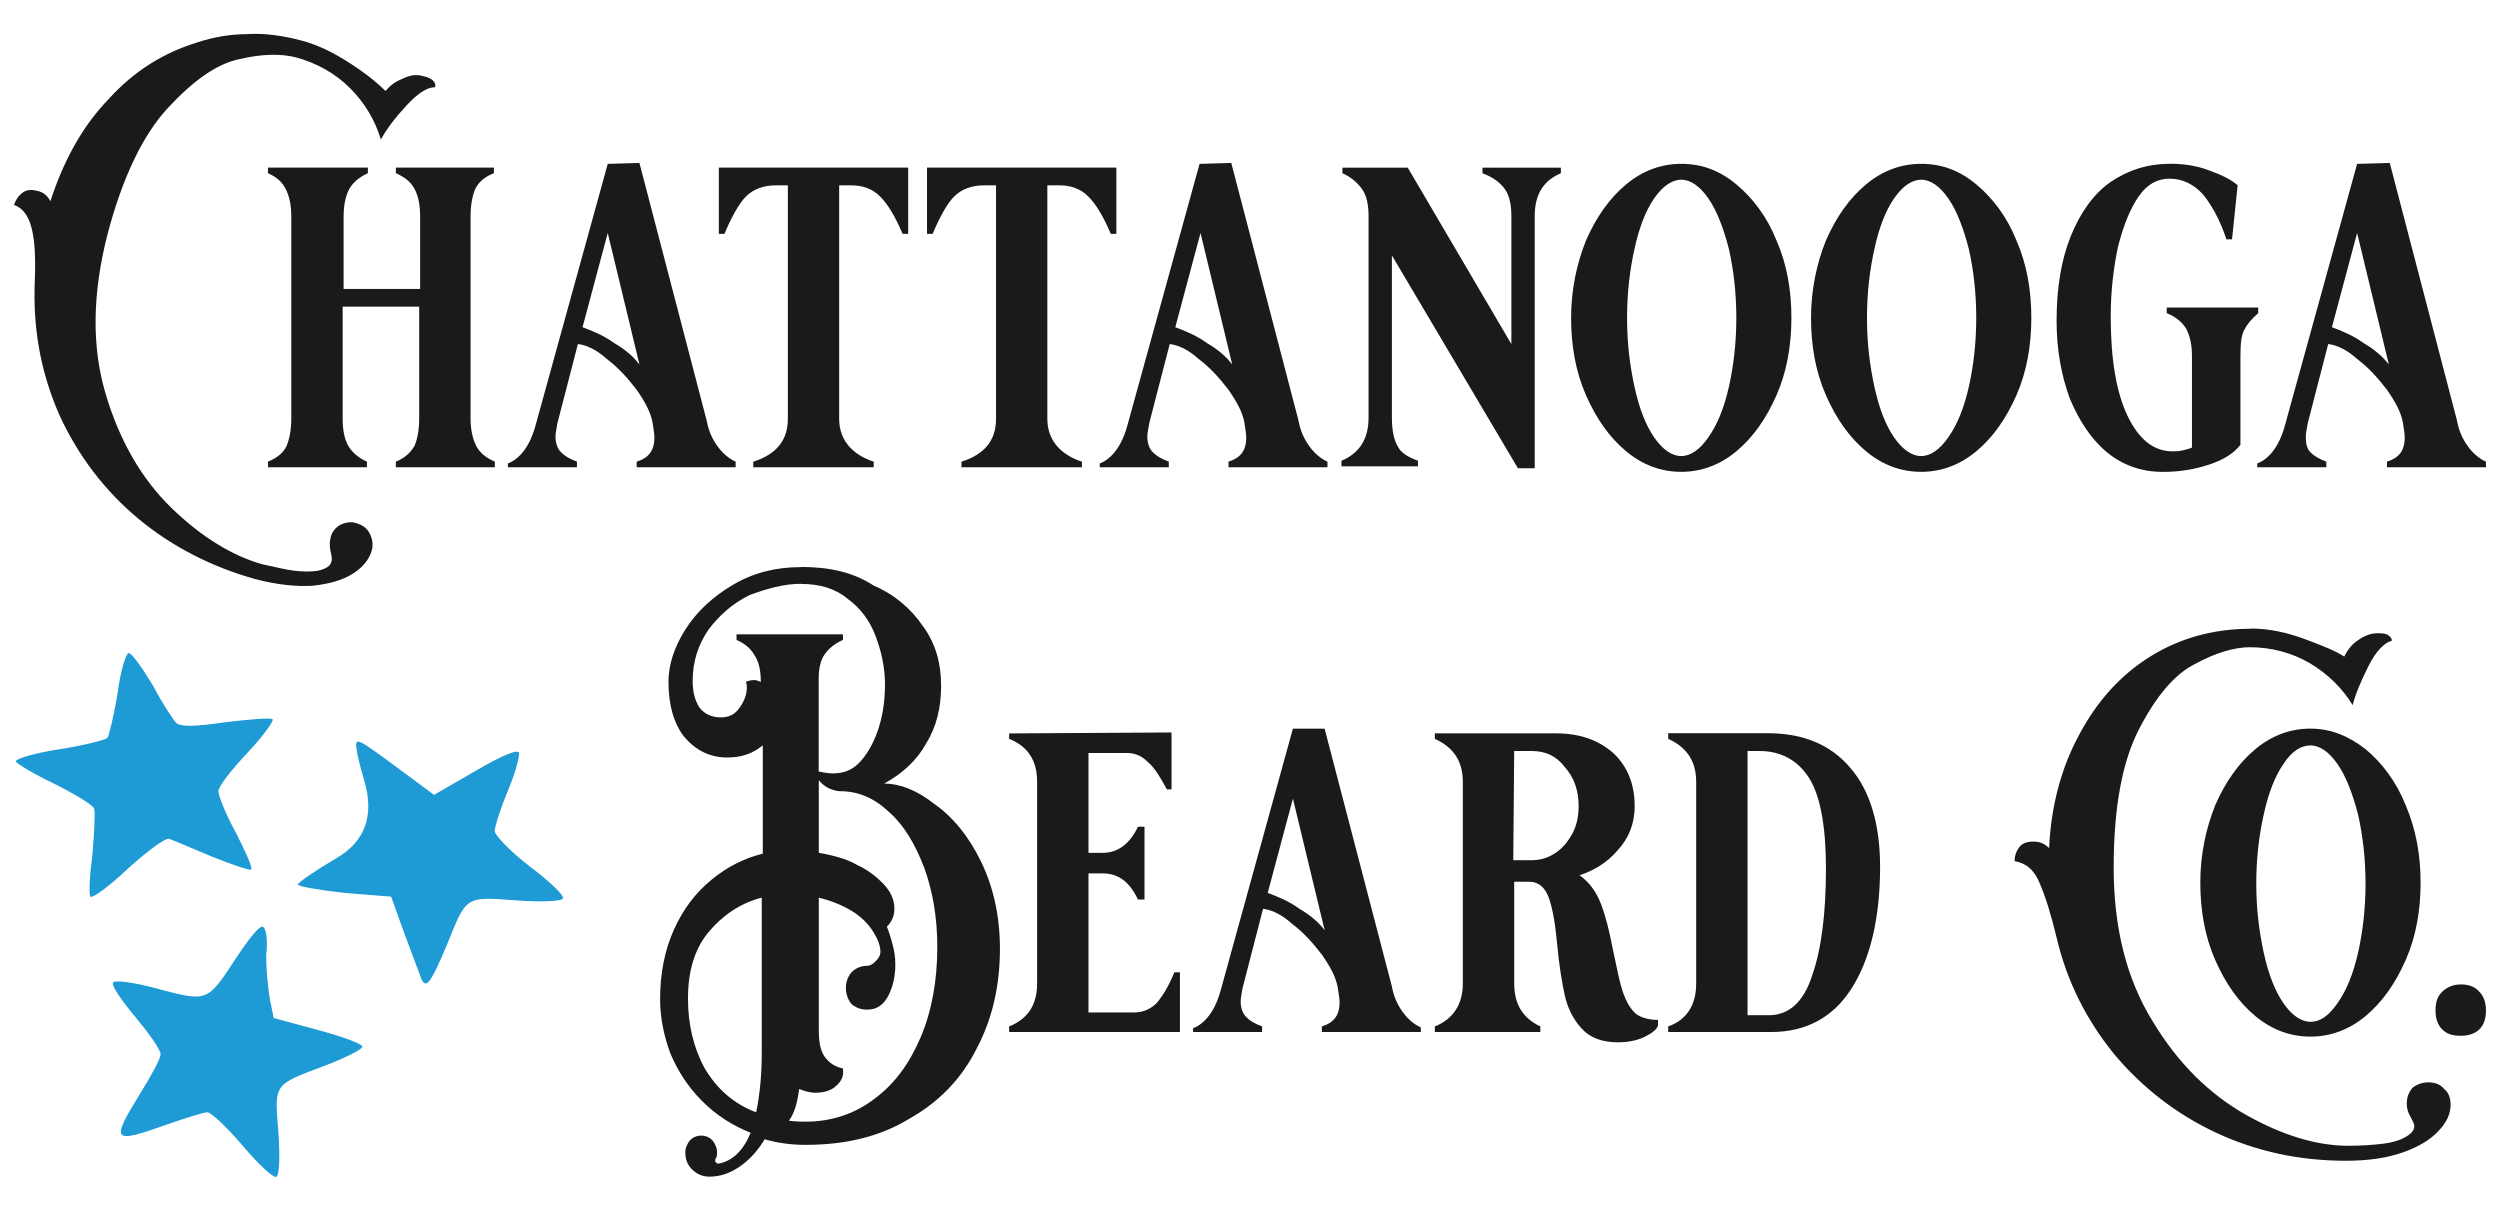 <svg viewBox="0 0 50.568 24.491" xmlns="http://www.w3.org/2000/svg" id="svg8">
  <defs>
    <style>
      .cls-1 {
        fill: #1e9bd5;
      }

      .cls-2 {
        fill: #1a1a1a;
      }
    </style>
  </defs>
  <path d="M5.023.69h0c-.359,0-.699.057-1.039.17-.68.208-1.284.585-1.794,1.152-.529.548-.906,1.246-1.171,2.058-.057-.113-.151-.189-.264-.208-.132-.038-.227-.019-.302.038-.076.057-.132.132-.17.245.208.076.321.264.378.566.057.283.057.661.038,1.133-.019.906.151,1.756.51,2.568.378.812.906,1.511,1.586,2.077.68.566,1.492.982,2.379,1.227.434.113.812.151,1.152.132.34-.038.604-.113.812-.245.208-.132.321-.283.378-.453.038-.132.019-.245-.038-.359s-.151-.17-.264-.208c-.113-.038-.227-.019-.34.038-.094.057-.17.151-.189.264-.019.076-.019.17,0,.264.019.076.038.151.019.208-.019.094-.113.151-.283.189-.132.019-.283.019-.453,0s-.397-.076-.661-.132c-.604-.17-1.227-.548-1.832-1.133-.604-.585-1.057-1.36-1.341-2.323-.283-.963-.264-2.02.038-3.21.302-1.152.718-2.02,1.227-2.568s.982-.887,1.435-.982c.472-.113.85-.113,1.152-.038.415.113.793.321,1.095.623s.51.661.623,1.039c.113-.208.283-.434.51-.68.227-.245.415-.378.585-.378.019-.038,0-.094-.038-.132s-.113-.076-.208-.094c-.132-.038-.264-.019-.415.057-.151.057-.264.151-.34.245-.151-.151-.378-.34-.699-.548s-.642-.378-1.001-.472c-.359-.094-.718-.151-1.076-.132h0ZM43.883,3.314h0c-.453,0-.85.132-1.208.378-.34.245-.604.623-.793,1.095s-.283,1.039-.283,1.699c0,.585.094,1.095.264,1.567.189.453.434.831.755,1.095s.699.397,1.133.397c.359,0,.661-.057.944-.151s.491-.227.623-.397v-1.794c0-.245.019-.434.076-.529.057-.113.151-.227.283-.34v-.113h-1.85v.113c.189.076.321.189.397.321.076.151.113.321.113.548v1.85c-.038.019-.113.038-.189.057-.076.019-.151.019-.208.019-.378,0-.68-.245-.906-.718-.227-.472-.34-1.152-.34-2.002,0-.529.057-1.001.151-1.435.113-.434.245-.755.415-1.001s.378-.359.623-.359c.264,0,.491.113.68.321.17.208.34.51.472.906h.113l.113-1.095c-.132-.113-.321-.208-.585-.302-.245-.094-.51-.132-.793-.132h0ZM12.293,3.314l-1.454,5.268c-.113.434-.321.699-.566.793v.076h1.397v-.113c-.151-.057-.245-.113-.321-.189-.076-.076-.113-.189-.113-.321,0-.057.019-.151.038-.264l.415-1.605c.17.019.378.113.585.302.227.17.415.378.604.623.17.245.283.453.321.661.019.132.038.227.038.302,0,.264-.113.415-.359.491v.113h2.002v-.113c-.132-.057-.264-.17-.359-.302-.113-.151-.189-.321-.227-.529l-1.36-5.211-.642.019ZM24.264,3.314l-1.454,5.268c-.113.434-.321.699-.566.793v.076h1.397v-.113c-.151-.057-.245-.113-.321-.189s-.113-.189-.113-.321c0-.057.019-.151.038-.264l.415-1.605c.17.019.378.113.585.302.227.17.415.378.604.623.17.245.283.453.321.661.019.132.038.227.038.302,0,.264-.113.415-.359.491v.113h2.002v-.113c-.132-.057-.264-.17-.359-.302-.113-.151-.189-.321-.227-.529l-1.36-5.211-.642.019ZM34.007,3.314c-.397,0-.774.132-1.114.415-.34.283-.604.661-.812,1.133-.189.472-.302,1.001-.302,1.567s.094,1.095.302,1.567.472.85.812,1.133.718.415,1.114.415.774-.132,1.114-.415c.34-.283.604-.661.812-1.133s.302-1.001.302-1.567-.094-1.095-.302-1.567c-.189-.472-.472-.85-.812-1.133-.34-.283-.699-.415-1.114-.415ZM38.86,3.314c-.397,0-.774.132-1.114.415-.34.283-.604.661-.812,1.133-.189.472-.302,1.001-.302,1.567s.094,1.095.302,1.567.472.85.812,1.133.718.415,1.114.415.774-.132,1.114-.415.604-.661.812-1.133c.208-.472.302-1.001.302-1.567s-.094-1.095-.302-1.567c-.189-.472-.472-.85-.812-1.133-.34-.283-.699-.415-1.114-.415h0ZM47.678,3.314l-1.454,5.268c-.113.434-.321.699-.566.793v.076h1.397v-.113c-.151-.057-.245-.113-.321-.189-.076-.076-.094-.189-.094-.321,0-.057.019-.151.038-.264l.415-1.605c.17.019.378.113.585.302.227.17.415.378.604.623.17.245.283.453.321.661.019.132.038.227.038.302,0,.264-.113.415-.359.491v.113h2.002v-.113c-.132-.057-.264-.17-.359-.302-.113-.151-.189-.321-.227-.529l-1.36-5.211-.661.019ZM5.42,3.39v.113c.17.076.283.17.359.321s.113.321.113.566v4.079c0,.227-.038.415-.094.548-.057.132-.189.245-.378.321v.113h2.002v-.113c-.17-.076-.302-.189-.378-.321s-.113-.321-.113-.548v-2.266h1.548v2.266c0,.227-.038.415-.094.548-.076.132-.189.245-.378.321v.113h2.002v-.113c-.17-.076-.302-.17-.378-.321-.076-.151-.113-.34-.113-.566v-4.079c0-.227.038-.415.094-.548.076-.151.189-.245.378-.321v-.113h-1.983v.113c.17.076.302.17.378.321.076.132.113.321.113.566v1.454h-1.548v-1.454c0-.245.038-.415.113-.566.076-.132.208-.245.378-.321v-.113h-2.02ZM14.54,3.39v1.341h.113c.151-.359.302-.623.434-.755.151-.151.359-.227.604-.227h.245v4.721c0,.434-.227.718-.699.869v.113h2.436v-.113c-.453-.151-.699-.453-.699-.869V3.749h.245c.245,0,.434.076.585.227.151.151.302.397.453.755h.113v-1.341h-3.833ZM18.751,3.39v1.341h.113c.151-.359.302-.623.434-.755.151-.151.359-.227.604-.227h.245v4.721c0,.434-.227.718-.699.869v.113h2.436v-.113c-.453-.151-.699-.453-.699-.869V3.749h.245c.245,0,.434.076.585.227.151.151.302.397.453.755h.113v-1.341h-3.833ZM27.153,3.39v.113c.17.076.302.189.397.321s.132.321.132.548v4.079c0,.434-.189.718-.548.869v.113h1.548v-.113c-.208-.076-.359-.17-.415-.302-.076-.132-.113-.321-.113-.585v-3.267l2.549,4.305h.34v-5.098c0-.434.17-.718.529-.869v-.113h-1.586v.113c.208.076.359.189.453.321s.132.321.132.548v2.587l-2.096-3.569h-1.322ZM34.007,3.635c.189,0,.378.132.548.378s.302.585.415,1.02c.094.415.151.887.151,1.397s-.057.982-.151,1.397c-.094.415-.227.755-.415,1.02-.17.245-.359.378-.548.378s-.378-.132-.548-.378-.302-.585-.397-1.02-.151-.887-.151-1.397.057-.982.151-1.397c.094-.434.227-.774.397-1.02.17-.245.359-.378.548-.378h0ZM38.86,3.635c.189,0,.378.132.548.378s.302.585.415,1.02c.094.415.151.887.151,1.397s-.057.982-.151,1.397c-.094.415-.227.755-.415,1.02-.17.245-.359.378-.548.378s-.378-.132-.548-.378-.302-.585-.397-1.02-.151-.887-.151-1.397.057-.982.151-1.397c.094-.434.227-.774.397-1.02s.359-.378.548-.378ZM12.293,4.712l.642,2.662c-.113-.151-.283-.302-.51-.434-.208-.151-.434-.245-.642-.321l.51-1.907ZM24.283,4.712l.642,2.662c-.113-.151-.283-.302-.51-.434-.208-.151-.434-.245-.642-.321l.51-1.907ZM47.678,4.712l.642,2.662c-.113-.151-.283-.302-.51-.434-.208-.151-.434-.245-.642-.321l.51-1.907ZM16.202,11.471h0c-.51,0-.963.113-1.378.359-.415.245-.736.548-.963.906-.227.359-.34.718-.34,1.057,0,.472.113.85.321,1.114.227.264.51.415.869.415.283,0,.51-.076.718-.245v2.19c-.378.094-.718.264-1.039.529s-.566.585-.755,1.001-.283.887-.283,1.416c0,.378.076.736.208,1.095.151.359.359.68.642.963s.604.491.982.642c-.151.359-.359.566-.642.623-.019,0-.038,0-.057-.019s-.019-.019-.019-.038,0-.038.019-.057c.019-.038.019-.076.019-.113,0-.094-.038-.17-.094-.245-.057-.057-.132-.094-.227-.094s-.17.038-.227.094c-.057.076-.094.151-.094.245,0,.132.038.245.132.34s.208.151.359.151c.227,0,.434-.076.642-.227s.359-.34.472-.529c.264.076.529.113.831.113.812,0,1.511-.17,2.096-.529.604-.34,1.057-.812,1.36-1.416.321-.604.472-1.284.472-2.02,0-.661-.132-1.246-.378-1.756s-.566-.906-.944-1.171c-.359-.283-.699-.415-1.02-.415.378-.208.661-.472.85-.812.208-.34.302-.718.302-1.171s-.113-.85-.359-1.19c-.245-.359-.566-.642-1.001-.831-.434-.283-.925-.378-1.473-.378h0ZM16.202,11.811c.378,0,.699.094.944.302.264.189.453.453.566.755s.189.623.189.982-.057.68-.151.944-.227.491-.378.642c-.151.151-.321.208-.529.208-.094,0-.189-.019-.283-.038v-1.888c0-.189.038-.359.113-.472.094-.132.208-.227.378-.302v-.113h-2.153v.113c.17.076.283.17.359.302.094.132.132.321.132.548-.038-.019-.094-.038-.132-.038-.076,0-.132.019-.17.038.019.038.019.076.019.113,0,.151-.057.283-.151.415s-.208.189-.378.189c-.189,0-.34-.076-.434-.208-.094-.151-.132-.321-.132-.529,0-.397.113-.736.321-1.039.227-.302.491-.529.831-.699.359-.132.699-.227,1.039-.227h0ZM45.526,12.718c-.755,0-1.435.189-2.039.566-.604.378-1.076.906-1.435,1.586-.359.661-.566,1.435-.604,2.285-.094-.094-.189-.132-.321-.132s-.227.038-.283.113c-.057.076-.094.17-.094.283.227.038.397.17.51.453.113.264.227.623.34,1.095.208.887.604,1.662,1.152,2.341.566.68,1.265,1.227,2.077,1.605s1.681.566,2.625.566c.453,0,.831-.057,1.152-.17.321-.113.566-.264.718-.434.17-.17.245-.359.245-.529,0-.132-.038-.245-.132-.321-.076-.094-.189-.132-.321-.132-.113,0-.227.038-.321.113-.076.094-.113.189-.113.321,0,.076.019.17.076.264.038.076.076.132.076.189,0,.094-.076.17-.227.245-.113.057-.264.094-.434.113s-.397.038-.68.038c-.623,0-1.322-.208-2.058-.623s-1.378-1.039-1.888-1.888c-.529-.85-.793-1.888-.793-3.116,0-1.208.17-2.134.51-2.795.34-.661.718-1.114,1.133-1.322.415-.227.793-.34,1.114-.34.434,0,.85.113,1.208.321.378.227.661.51.869.85.057-.227.17-.491.321-.793.151-.302.321-.472.472-.51,0-.038-.019-.076-.076-.113-.057-.038-.132-.038-.227-.038-.132,0-.264.057-.397.151s-.208.208-.264.321c-.17-.113-.453-.227-.812-.359-.359-.132-.718-.208-1.076-.208h0ZM26.152,14.738l-1.454,5.268c-.113.434-.321.699-.566.793v.076h1.397v-.113c-.151-.057-.245-.113-.321-.189s-.113-.189-.113-.321c0-.057.019-.151.038-.264l.415-1.605c.17.019.378.113.585.302.227.17.415.378.604.623.17.245.283.453.321.661.019.132.038.227.038.302,0,.264-.113.415-.359.491v.113h2.002v-.094c-.132-.057-.264-.17-.359-.302-.113-.151-.189-.321-.227-.529l-1.36-5.211h-.642ZM46.734,14.738c-.397,0-.774.132-1.114.415s-.604.661-.812,1.133c-.189.472-.302,1.001-.302,1.567s.094,1.095.302,1.567.472.85.812,1.133.718.415,1.114.415.774-.132,1.114-.415.604-.661.812-1.133c.208-.472.302-1.001.302-1.567s-.094-1.076-.302-1.567c-.189-.472-.472-.85-.812-1.133-.34-.264-.699-.415-1.114-.415ZM20.412,14.832v.113c.378.151.566.434.566.869v4.079c0,.434-.189.718-.566.869v.113h3.455v-1.208h-.113c-.113.283-.245.491-.359.623-.113.113-.264.189-.453.189h-.925v-2.813h.283c.321,0,.548.17.718.529h.132v-1.473h-.132c-.17.359-.415.529-.718.529h-.283v-2.02h.774c.17,0,.302.057.434.189.132.113.245.302.378.548h.094v-1.152l-3.286.019ZM29.023,14.832v.113c.378.17.566.453.566.869v4.079c0,.415-.189.718-.566.869v.113h2.134v-.113c-.359-.17-.529-.453-.529-.869v-2.058h.302c.189,0,.321.113.397.321.076.208.132.529.17.944s.094.755.151,1.02.17.491.34.68c.17.189.415.283.736.283.208,0,.397-.038.548-.113.151-.076.245-.151.264-.227v-.113c-.17,0-.321-.038-.434-.113-.113-.094-.208-.245-.283-.472-.057-.17-.113-.453-.189-.812-.076-.397-.151-.699-.245-.944s-.227-.434-.434-.585c.283-.094.548-.245.774-.51.227-.245.34-.548.34-.887,0-.453-.151-.812-.434-1.076-.302-.264-.68-.397-1.152-.397h-2.455ZM33.743,14.832v.113c.378.17.566.453.566.869v4.079c0,.434-.189.736-.566.869v.113h2.077c.699,0,1.246-.283,1.624-.869s.585-1.416.585-2.474c0-.869-.208-1.548-.604-2.002-.397-.472-.963-.699-1.662-.699h-2.02ZM46.734,15.078c.189,0,.378.132.548.378s.302.585.415,1.02c.094.415.151.887.151,1.397s-.057.982-.151,1.397-.227.755-.415,1.02c-.17.245-.34.378-.548.378-.189,0-.378-.132-.548-.378s-.302-.585-.397-1.02c-.094-.434-.151-.887-.151-1.397s.057-.982.151-1.397c.094-.434.227-.774.397-1.02.17-.264.359-.378.548-.378ZM30.628,15.191h.359c.264,0,.491.094.661.321.189.208.283.472.283.793,0,.208-.038.397-.132.566s-.208.302-.359.397c-.151.094-.302.132-.472.132h-.359l.019-2.209ZM35.348,15.191h.245c.434,0,.774.189,1.001.548s.34.982.34,1.832c0,.906-.094,1.643-.283,2.171-.17.529-.472.793-.869.793h-.434v-5.344ZM16.56,15.777c.057.076.132.132.208.17.094.038.17.057.227.057.359,0,.68.132.982.415.302.264.529.642.718,1.133.17.472.264,1.001.264,1.605,0,.68-.113,1.303-.34,1.832s-.529.944-.944,1.246c-.397.302-.869.453-1.378.453-.076,0-.189,0-.34-.019.113-.151.17-.359.208-.642.094.038.208.076.321.076.17,0,.302-.038.397-.113.094-.076.151-.151.17-.264v-.113c-.17-.038-.283-.113-.378-.245-.076-.113-.113-.283-.113-.529v-2.681c.245.057.472.151.661.264.189.113.34.264.434.415s.151.283.151.415c0,.076-.038.132-.094.189s-.113.094-.17.094c-.113,0-.227.038-.321.132-.076.094-.113.189-.113.321,0,.113.038.227.113.321.094.076.189.113.321.113.189,0,.321-.094.415-.264s.151-.397.151-.642c0-.151-.019-.283-.057-.415-.038-.151-.076-.264-.113-.359.094-.094.151-.208.151-.359,0-.189-.076-.359-.245-.529-.132-.132-.302-.264-.51-.359-.189-.113-.453-.189-.774-.245v-1.473ZM26.152,16.154l.642,2.662c-.113-.151-.283-.302-.51-.434-.208-.151-.434-.245-.642-.321l.51-1.907ZM15.408,18.156v3.116c0,.472-.038.869-.113,1.227-.453-.17-.793-.472-1.039-.887-.227-.415-.34-.887-.34-1.416,0-.548.132-1.001.415-1.341s.642-.585,1.076-.699h0ZM49.774,19.912c-.151,0-.283.057-.378.151s-.132.208-.132.378c0,.151.038.283.132.378s.208.132.378.132c.151,0,.283-.038.378-.132s.132-.227.132-.378-.038-.283-.132-.378c-.094-.113-.227-.151-.378-.151Z" class="cls-2" id="path897"></path>
  <path d="M2.606,13.209c-.057,0-.17.359-.227.812-.076.453-.17.85-.208.906-.038.038-.472.151-.963.227s-.887.189-.887.245c0,.038.34.245.774.453.415.208.793.434.812.51s0,.491-.038.925c-.057.434-.076.812-.038.85s.378-.208.755-.566c.397-.359.755-.623.831-.604s.453.189.869.359c.415.17.774.283.793.264.038-.038-.113-.359-.302-.736-.208-.378-.359-.755-.359-.85s.264-.434.585-.774.548-.661.51-.68c-.038-.038-.453,0-.944.057-.642.094-.906.094-1.001.019-.057-.057-.283-.397-.472-.755-.227-.378-.434-.661-.491-.661h0ZM7.232,15.002q-.019,0-.019.019c-.038.019.038.378.151.755q.321,1.076-.566,1.586c-.415.245-.774.491-.774.529s.434.113.944.17l.944.076.264.736c.151.397.302.812.34.906.094.245.189.132.529-.68.397-.982.359-.963,1.397-.887.51.038.925.019.944-.038.038-.057-.264-.34-.661-.642-.397-.302-.718-.642-.718-.718,0-.094.113-.453.264-.812.151-.359.245-.718.227-.774-.019-.076-.321.038-.869.359l-.85.491-.585-.434c-.736-.548-.906-.661-.963-.642h0ZM5.307,18.741c-.076,0-.283.264-.51.604-.604.925-.585.925-1.586.661-.472-.132-.887-.189-.925-.132s.17.359.453.699.51.661.51.755c0,.076-.189.434-.415.793-.604.982-.566,1.02.548.623.378-.132.736-.245.812-.245s.397.302.718.68.623.661.68.623c.057-.038.076-.378.038-.906-.076-.982-.113-.944.944-1.341.397-.151.736-.321.755-.378s-.397-.208-.887-.34l-.906-.245-.076-.378c-.038-.208-.076-.604-.076-.887.038-.302,0-.566-.076-.585q.019,0,0,0h0Z" class="cls-1" id="path835"></path>
</svg>